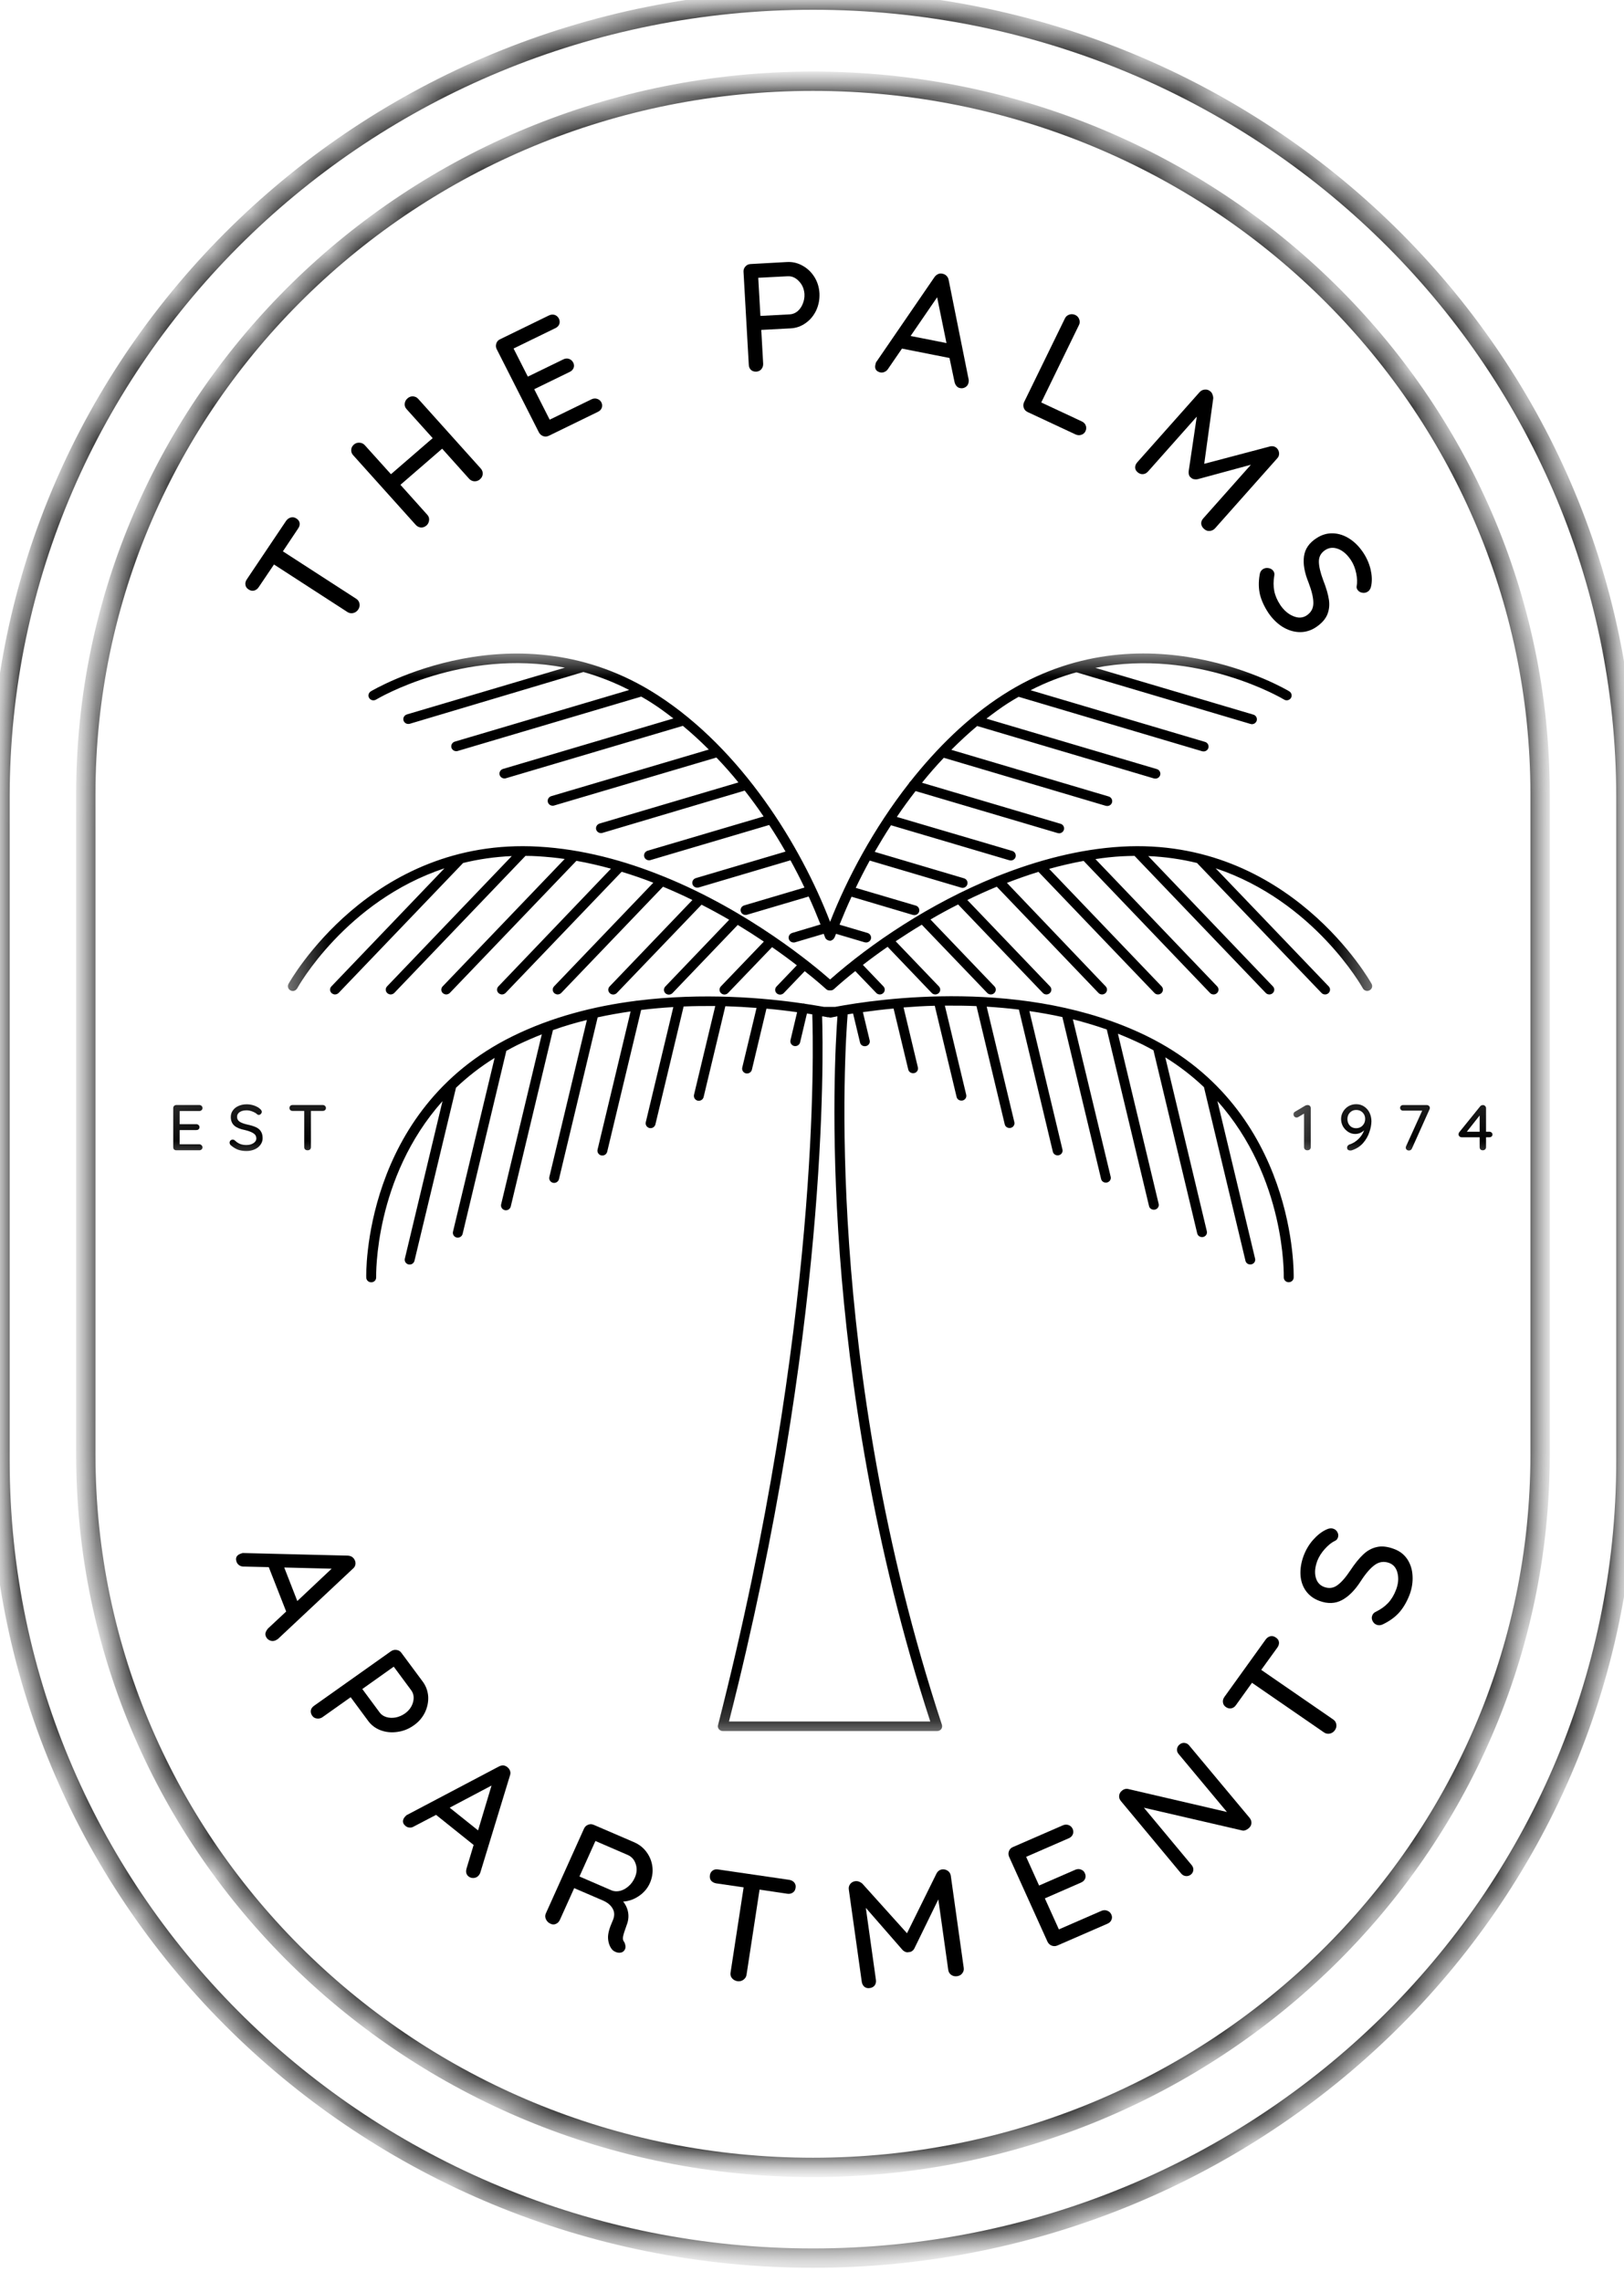 <svg width="42" height="59" viewBox="0 0 42 59" fill="none" xmlns="http://www.w3.org/2000/svg">
<mask id="mask0_588_1926" style="mask-type:luminance" maskUnits="userSpaceOnUse" x="0" y="0" width="42" height="59">
<path d="M0 0H42V58.384H0V0Z" fill="white"/>
</mask>
<g mask="url(#mask0_588_1926)">
<mask id="mask1_588_1926" style="mask-type:luminance" maskUnits="userSpaceOnUse" x="0" y="0" width="43" height="59">
<path d="M0 20.606C0 9.226 9.413 0.002 21.025 0.002C32.636 0.002 42.049 9.226 42.049 20.606V37.779C42.049 49.158 32.636 58.384 21.025 58.384C9.413 58.384 0 49.158 0 37.779V20.606Z" fill="white"/>
</mask>
<g mask="url(#mask1_588_1926)">
<path d="M0 20.606C0 9.226 9.413 0.002 21.025 0.002C32.636 0.002 42.049 9.226 42.049 20.606V37.779C42.049 49.158 32.636 58.384 21.025 58.384C9.413 58.384 0 49.158 0 37.779V20.606Z" stroke="black" stroke-width="0.5"/>
</g>
</g>
<mask id="mask2_588_1926" style="mask-type:luminance" maskUnits="userSpaceOnUse" x="2" y="2" width="38" height="55">
<path d="M2.219 2.044H39.83V56.039H2.219V2.044Z" fill="white"/>
</mask>
<g mask="url(#mask2_588_1926)">
<mask id="mask3_588_1926" style="mask-type:luminance" maskUnits="userSpaceOnUse" x="2" y="2" width="38" height="55">
<path d="M2.219 20.53C2.219 10.351 10.639 2.1 21.025 2.1C31.411 2.1 39.83 10.351 39.83 20.53V37.609C39.83 47.788 31.411 56.039 21.025 56.039C10.639 56.039 2.219 47.788 2.219 37.609V20.53Z" fill="white"/>
</mask>
<g mask="url(#mask3_588_1926)">
<path d="M2.219 20.53C2.219 10.351 10.639 2.1 21.025 2.1C31.411 2.1 39.83 10.351 39.83 20.53V37.609C39.83 47.788 31.411 56.039 21.025 56.039C10.639 56.039 2.219 47.788 2.219 37.609V20.53Z" stroke="black" stroke-width="0.5"/>
</g>
</g>
<mask id="mask4_588_1926" style="mask-type:luminance" maskUnits="userSpaceOnUse" x="7" y="16" width="29" height="29">
<path d="M7.422 16.835H35.57V44.779H7.422V16.835Z" fill="white"/>
</mask>
<g mask="url(#mask4_588_1926)">
<path d="M9.548 18.047C9.511 17.989 9.531 17.912 9.59 17.875C9.627 17.854 13.364 15.624 17.002 17.97C19.181 19.375 20.709 21.861 21.468 23.835C21.909 22.706 22.599 21.414 23.506 20.255C23.516 20.233 23.529 20.216 23.548 20.201C24.229 19.342 25.025 18.554 25.932 17.97C29.57 15.622 33.307 17.851 33.344 17.875C33.403 17.912 33.423 17.989 33.386 18.047C33.349 18.105 33.27 18.125 33.21 18.088C33.183 18.071 30.968 16.752 28.328 17.267L32.415 18.477C32.481 18.496 32.521 18.566 32.501 18.634C32.484 18.687 32.434 18.724 32.377 18.724C32.365 18.724 32.353 18.721 32.341 18.718L27.839 17.383H27.837C27.448 17.491 27.051 17.641 26.654 17.846L31.165 19.182C31.232 19.202 31.271 19.272 31.251 19.339C31.234 19.393 31.184 19.428 31.128 19.428C31.115 19.428 31.104 19.426 31.091 19.424L26.344 18.016C26.252 18.068 26.162 18.122 26.07 18.18C25.878 18.303 25.693 18.441 25.511 18.581L29.918 19.885C29.984 19.904 30.024 19.975 30.004 20.042C29.987 20.095 29.938 20.131 29.88 20.131C29.869 20.131 29.856 20.129 29.844 20.127L25.272 18.771C25.04 18.965 24.818 19.173 24.603 19.387L28.672 20.593C28.739 20.612 28.779 20.683 28.759 20.75C28.742 20.803 28.693 20.839 28.636 20.839C28.624 20.839 28.611 20.837 28.599 20.835L24.409 19.593C24.211 19.801 24.024 20.016 23.845 20.238L27.428 21.299C27.495 21.317 27.534 21.387 27.514 21.455C27.497 21.508 27.448 21.545 27.391 21.545C27.379 21.545 27.366 21.543 27.355 21.54L23.679 20.453C23.509 20.673 23.346 20.895 23.194 21.122L26.179 22.001C26.245 22.021 26.284 22.091 26.265 22.158C26.248 22.212 26.198 22.248 26.141 22.248C26.129 22.248 26.117 22.245 26.105 22.243L23.043 21.337C22.895 21.564 22.755 21.796 22.622 22.025L24.931 22.709C24.998 22.729 25.038 22.798 25.017 22.866C25 22.919 24.951 22.956 24.894 22.956C24.882 22.956 24.87 22.953 24.858 22.95L22.493 22.25C22.363 22.487 22.242 22.724 22.131 22.956L23.684 23.414C23.751 23.434 23.79 23.504 23.77 23.572C23.753 23.625 23.704 23.66 23.648 23.66C23.635 23.66 23.623 23.658 23.61 23.656L22.023 23.185C21.909 23.432 21.806 23.673 21.712 23.908L22.437 24.122C22.503 24.142 22.543 24.212 22.523 24.279C22.506 24.332 22.457 24.368 22.4 24.368C22.388 24.368 22.375 24.366 22.363 24.364L21.621 24.144C21.609 24.175 21.596 24.209 21.584 24.238C21.582 24.243 21.576 24.245 21.574 24.25C21.567 24.267 21.555 24.282 21.542 24.291C21.538 24.296 21.53 24.298 21.525 24.301C21.517 24.306 21.51 24.311 21.503 24.316C21.488 24.32 21.476 24.323 21.461 24.323C21.454 24.323 21.448 24.318 21.444 24.318C21.436 24.318 21.431 24.318 21.424 24.316C21.419 24.313 21.417 24.311 21.414 24.311C21.382 24.296 21.352 24.277 21.34 24.241C21.327 24.209 21.316 24.175 21.303 24.144L20.561 24.364C20.549 24.368 20.536 24.368 20.524 24.368C20.47 24.368 20.418 24.335 20.401 24.279C20.381 24.214 20.418 24.144 20.487 24.122L21.22 23.902C21.128 23.668 21.027 23.426 20.914 23.18L19.319 23.651C19.307 23.656 19.294 23.656 19.282 23.656C19.227 23.656 19.175 23.622 19.159 23.566C19.139 23.502 19.175 23.432 19.245 23.41L20.805 22.948C20.694 22.714 20.573 22.48 20.443 22.243L18.069 22.946C18.057 22.95 18.044 22.95 18.032 22.95C17.978 22.95 17.926 22.917 17.909 22.861C17.889 22.796 17.926 22.726 17.995 22.704L20.315 22.018C20.184 21.789 20.044 21.559 19.893 21.33L16.822 22.238C16.81 22.243 16.797 22.243 16.785 22.243C16.73 22.243 16.679 22.209 16.662 22.154C16.642 22.088 16.679 22.018 16.748 21.996L19.748 21.11C19.595 20.883 19.432 20.661 19.26 20.441L15.579 21.535C15.568 21.54 15.555 21.54 15.543 21.54C15.489 21.54 15.437 21.506 15.419 21.451C15.4 21.385 15.437 21.315 15.506 21.293L19.097 20.23C18.917 20.008 18.727 19.793 18.528 19.586L14.33 20.827C14.318 20.832 14.306 20.832 14.293 20.832C14.239 20.832 14.187 20.798 14.17 20.743C14.15 20.677 14.187 20.607 14.256 20.585L18.331 19.38C18.116 19.165 17.894 18.96 17.66 18.767L13.083 20.122C13.071 20.127 13.058 20.127 13.046 20.127C12.992 20.127 12.94 20.093 12.922 20.037C12.903 19.972 12.94 19.902 13.009 19.881L17.416 18.576C17.234 18.436 17.049 18.298 16.856 18.175C16.765 18.117 16.674 18.061 16.583 18.011L11.836 19.417C11.823 19.422 11.811 19.422 11.799 19.422C11.744 19.422 11.693 19.387 11.675 19.332C11.656 19.266 11.693 19.197 11.762 19.175L16.272 17.84C15.876 17.637 15.479 17.484 15.089 17.375C15.089 17.375 15.089 17.375 15.087 17.375L10.596 18.714C10.584 18.718 10.571 18.718 10.559 18.718C10.505 18.718 10.453 18.685 10.436 18.629C10.416 18.564 10.453 18.494 10.522 18.472L14.609 17.262C11.968 16.752 9.753 18.071 9.726 18.088C9.664 18.125 9.585 18.107 9.548 18.047ZM35.473 25.439C35.454 25.4 33.349 21.639 29.005 21.89C27.919 21.953 26.824 22.243 25.791 22.656C25.779 22.659 25.767 22.663 25.754 22.671C24.046 23.361 22.516 24.398 21.468 25.325C21.042 24.951 19.376 23.559 17.167 22.663C17.162 22.661 17.16 22.659 17.155 22.659C16.167 22.257 15.07 21.955 13.929 21.89C9.583 21.639 7.482 25.4 7.461 25.439C7.428 25.5 7.451 25.576 7.512 25.607C7.532 25.617 7.552 25.623 7.572 25.623C7.616 25.623 7.66 25.598 7.685 25.557C7.7 25.528 8.939 23.299 11.495 22.45L8.572 25.502C8.523 25.552 8.525 25.632 8.577 25.678C8.602 25.699 8.634 25.712 8.663 25.712C8.698 25.712 8.732 25.697 8.757 25.673L11.974 22.316C11.974 22.316 11.974 22.313 11.976 22.313C12.368 22.216 12.79 22.154 13.236 22.134L10.011 25.502C9.962 25.552 9.965 25.632 10.017 25.678C10.042 25.699 10.073 25.712 10.103 25.712C10.138 25.712 10.172 25.697 10.197 25.673L13.59 22.129C13.697 22.129 13.802 22.132 13.911 22.139C14.145 22.154 14.375 22.175 14.604 22.209L11.449 25.502C11.399 25.552 11.402 25.632 11.453 25.678C11.478 25.699 11.51 25.712 11.54 25.712C11.574 25.712 11.608 25.697 11.633 25.673L14.907 22.257C15.21 22.31 15.508 22.38 15.801 22.46L12.891 25.502C12.841 25.552 12.843 25.632 12.895 25.678C12.92 25.699 12.952 25.712 12.982 25.712C13.016 25.712 13.05 25.697 13.075 25.673L16.077 22.54C16.356 22.624 16.63 22.719 16.896 22.823L14.33 25.502C14.281 25.552 14.283 25.632 14.335 25.678C14.36 25.699 14.392 25.712 14.421 25.712C14.456 25.712 14.49 25.697 14.515 25.673L17.147 22.926C17.409 23.035 17.662 23.149 17.907 23.27L15.767 25.504C15.717 25.555 15.72 25.634 15.772 25.68C15.796 25.702 15.828 25.714 15.859 25.714C15.893 25.714 15.928 25.699 15.952 25.675L18.143 23.391C18.392 23.518 18.631 23.649 18.858 23.781L17.207 25.506C17.157 25.557 17.16 25.637 17.211 25.683C17.236 25.705 17.268 25.716 17.297 25.716C17.332 25.716 17.367 25.702 17.391 25.678L19.08 23.914C19.321 24.06 19.546 24.204 19.755 24.345L18.643 25.504C18.595 25.555 18.597 25.634 18.649 25.68C18.673 25.702 18.705 25.714 18.735 25.714C18.769 25.714 18.804 25.699 18.828 25.675L19.967 24.489C20.209 24.656 20.423 24.815 20.608 24.958L20.083 25.506C20.034 25.557 20.036 25.637 20.088 25.683C20.113 25.705 20.144 25.716 20.174 25.716C20.209 25.716 20.243 25.702 20.268 25.678L20.812 25.11C21.103 25.34 21.296 25.511 21.367 25.576C21.394 25.601 21.431 25.61 21.465 25.607C21.5 25.61 21.538 25.601 21.565 25.576C21.735 25.422 21.922 25.265 22.119 25.108L22.662 25.673C22.686 25.699 22.721 25.712 22.755 25.712C22.787 25.712 22.817 25.699 22.841 25.678C22.893 25.63 22.895 25.552 22.846 25.502L22.316 24.948C22.518 24.791 22.733 24.634 22.955 24.48L24.096 25.673C24.121 25.699 24.155 25.712 24.19 25.712C24.221 25.712 24.251 25.699 24.276 25.678C24.328 25.63 24.33 25.552 24.28 25.502L23.164 24.337C23.381 24.192 23.608 24.047 23.839 23.908L25.532 25.673C25.557 25.699 25.592 25.712 25.626 25.712C25.658 25.712 25.688 25.699 25.712 25.678C25.764 25.63 25.767 25.552 25.718 25.502L24.064 23.774C24.295 23.639 24.534 23.508 24.779 23.385L26.97 25.673C26.995 25.699 27.029 25.712 27.064 25.712C27.096 25.712 27.125 25.699 27.15 25.678C27.202 25.63 27.204 25.552 27.154 25.502L25.017 23.27C25.266 23.149 25.52 23.033 25.779 22.926L28.409 25.673C28.434 25.699 28.468 25.712 28.503 25.712C28.535 25.712 28.565 25.699 28.589 25.678C28.641 25.63 28.643 25.552 28.594 25.502L26.041 22.827C26.309 22.724 26.58 22.627 26.857 22.542L29.856 25.673C29.88 25.699 29.915 25.712 29.949 25.712C29.982 25.712 30.011 25.699 30.036 25.678C30.087 25.63 30.09 25.552 30.041 25.502L27.133 22.465C27.428 22.383 27.726 22.313 28.025 22.259L31.293 25.673C31.318 25.699 31.352 25.712 31.387 25.712C31.419 25.712 31.448 25.699 31.473 25.678C31.525 25.63 31.527 25.552 31.478 25.502L28.33 22.212C28.559 22.177 28.791 22.151 29.021 22.139C29.129 22.132 29.235 22.132 29.341 22.129L32.735 25.673C32.76 25.699 32.794 25.712 32.829 25.712C32.861 25.712 32.89 25.699 32.915 25.678C32.967 25.63 32.969 25.552 32.919 25.502L29.696 22.134C30.144 22.154 30.564 22.216 30.958 22.313C30.958 22.313 30.958 22.316 30.96 22.316L34.177 25.673C34.202 25.699 34.236 25.712 34.271 25.712C34.303 25.712 34.332 25.699 34.357 25.678C34.409 25.63 34.411 25.552 34.362 25.502L31.439 22.45C33.987 23.299 35.232 25.528 35.247 25.555C35.269 25.596 35.313 25.62 35.36 25.62C35.38 25.62 35.402 25.615 35.419 25.605C35.481 25.574 35.506 25.5 35.473 25.439ZM33.457 33.031C33.455 33.099 33.398 33.152 33.329 33.152C33.327 33.152 33.327 33.152 33.324 33.152C33.252 33.15 33.198 33.091 33.201 33.023C33.201 32.992 33.26 30.451 31.485 28.468L32.459 32.541C32.476 32.608 32.432 32.676 32.363 32.69C32.353 32.693 32.343 32.693 32.333 32.693C32.274 32.693 32.222 32.654 32.21 32.596L31.138 28.113V28.11C30.847 27.833 30.516 27.574 30.137 27.338L31.211 31.833C31.229 31.901 31.184 31.968 31.115 31.983C31.106 31.985 31.096 31.985 31.086 31.985C31.027 31.985 30.975 31.946 30.962 31.888L29.831 27.156C29.74 27.106 29.647 27.055 29.548 27.006C29.338 26.905 29.126 26.811 28.912 26.727L29.965 31.125C29.982 31.193 29.938 31.26 29.869 31.275C29.859 31.277 29.849 31.277 29.838 31.277C29.779 31.277 29.727 31.238 29.716 31.181L28.624 26.618C28.333 26.516 28.04 26.429 27.746 26.354L28.724 30.424C28.742 30.492 28.697 30.559 28.628 30.574C28.619 30.577 28.609 30.577 28.599 30.577C28.54 30.577 28.488 30.538 28.476 30.48L27.475 26.296C27.189 26.233 26.905 26.183 26.622 26.142L27.477 29.72C27.495 29.787 27.45 29.855 27.381 29.869C27.372 29.872 27.362 29.872 27.352 29.872C27.293 29.872 27.241 29.833 27.228 29.775L26.351 26.103C26.07 26.069 25.789 26.045 25.518 26.028L26.233 29.012C26.25 29.079 26.206 29.147 26.137 29.162C26.127 29.164 26.117 29.164 26.107 29.164C26.047 29.164 25.996 29.125 25.984 29.067L25.254 26.013C24.973 26.001 24.699 25.999 24.436 26.001L24.988 28.304C25.005 28.372 24.961 28.439 24.892 28.454C24.882 28.456 24.872 28.456 24.862 28.456C24.803 28.456 24.751 28.417 24.739 28.359L24.175 26.004C23.891 26.011 23.623 26.028 23.368 26.048L23.738 27.596C23.755 27.664 23.711 27.732 23.642 27.746C23.632 27.748 23.623 27.748 23.613 27.748C23.554 27.748 23.502 27.709 23.489 27.652L23.11 26.076C22.814 26.103 22.547 26.137 22.316 26.169L22.491 26.898C22.509 26.965 22.464 27.033 22.395 27.047C22.385 27.05 22.375 27.05 22.365 27.05C22.306 27.05 22.254 27.012 22.242 26.953L22.062 26.204C22.013 26.212 21.966 26.219 21.922 26.226C21.86 26.983 21.276 35.249 24.36 44.595C24.372 44.633 24.364 44.675 24.343 44.706C24.32 44.737 24.28 44.757 24.239 44.757H18.693C18.654 44.757 18.616 44.739 18.591 44.708C18.567 44.677 18.56 44.638 18.57 44.602C21.227 34.227 21.034 26.98 21.007 26.226C20.963 26.219 20.916 26.212 20.869 26.204L20.692 26.951C20.677 27.009 20.625 27.047 20.569 27.047C20.559 27.047 20.549 27.047 20.539 27.045C20.47 27.028 20.428 26.963 20.443 26.895L20.615 26.171C20.381 26.137 20.113 26.105 19.822 26.079L19.445 27.659C19.43 27.716 19.378 27.755 19.321 27.755C19.311 27.755 19.302 27.755 19.292 27.753C19.223 27.736 19.181 27.671 19.196 27.603L19.566 26.06C19.311 26.04 19.043 26.026 18.759 26.016L18.197 28.364C18.183 28.422 18.131 28.46 18.074 28.46C18.064 28.46 18.055 28.46 18.044 28.458C17.976 28.442 17.934 28.376 17.948 28.308L18.498 26.011C18.235 26.009 17.961 26.011 17.68 26.023L16.95 29.072C16.935 29.13 16.883 29.168 16.827 29.168C16.817 29.168 16.807 29.168 16.797 29.166C16.728 29.149 16.686 29.084 16.701 29.016L17.414 26.038C17.14 26.054 16.862 26.079 16.581 26.113L15.703 29.779C15.688 29.837 15.637 29.876 15.579 29.876C15.57 29.876 15.56 29.876 15.55 29.874C15.481 29.857 15.439 29.792 15.454 29.724L16.309 26.151C16.026 26.192 15.742 26.241 15.457 26.304L14.456 30.487C14.441 30.545 14.389 30.584 14.333 30.584C14.323 30.584 14.313 30.584 14.303 30.582C14.234 30.565 14.192 30.5 14.207 30.432L15.178 26.372C14.882 26.444 14.589 26.53 14.3 26.634L13.209 31.195C13.194 31.253 13.142 31.292 13.085 31.292C13.075 31.292 13.065 31.292 13.056 31.289C12.987 31.273 12.945 31.207 12.96 31.14L14.012 26.743C13.797 26.828 13.586 26.92 13.376 27.021C13.28 27.069 13.186 27.12 13.095 27.17L11.964 31.903C11.949 31.961 11.897 31.999 11.84 31.999C11.83 31.999 11.821 31.999 11.811 31.997C11.742 31.98 11.7 31.915 11.715 31.847L12.792 27.352C12.412 27.589 12.082 27.849 11.792 28.125V28.128L10.719 32.598C10.704 32.657 10.653 32.695 10.596 32.695C10.586 32.695 10.576 32.695 10.566 32.693C10.497 32.676 10.455 32.611 10.47 32.543L11.444 28.47C9.672 30.454 9.728 32.992 9.728 33.026C9.73 33.096 9.676 33.152 9.605 33.154C9.602 33.154 9.602 33.154 9.6 33.154C9.531 33.154 9.475 33.101 9.472 33.033C9.469 32.99 9.368 28.702 13.263 26.789C14.281 26.289 15.378 26.013 16.437 25.878C16.45 25.873 16.464 25.873 16.477 25.873C18.187 25.658 19.788 25.801 20.77 25.946C20.778 25.946 20.788 25.943 20.795 25.946C20.8 25.946 20.803 25.949 20.805 25.951C21 25.98 21.168 26.009 21.308 26.033H21.601C22.691 25.828 26.541 25.258 29.662 26.789C33.561 28.702 33.459 32.988 33.457 33.031ZM21.631 26.282C21.579 26.292 21.532 26.301 21.496 26.308C21.473 26.313 21.451 26.308 21.429 26.301C21.419 26.301 21.412 26.304 21.402 26.301C21.367 26.294 21.33 26.286 21.289 26.279H21.261C21.296 27.32 21.414 34.437 18.853 44.51H24.059C21.105 35.444 21.572 27.417 21.658 26.279H21.631V26.282Z" fill="black"/>
</g>
<mask id="mask5_588_1926" style="mask-type:luminance" maskUnits="userSpaceOnUse" x="5" y="5" width="32" height="13">
<path d="M36.812 5.547H5.238V17.614H36.812V5.547Z" fill="white"/>
</mask>
<g mask="url(#mask5_588_1926)">
<path d="M7.399 13.467C7.433 13.421 7.474 13.391 7.524 13.379C7.572 13.367 7.619 13.376 7.666 13.406C7.714 13.437 7.742 13.476 7.75 13.525C7.756 13.572 7.743 13.618 7.71 13.665L7.316 14.255L9.215 15.483C9.26 15.513 9.288 15.555 9.298 15.608C9.308 15.659 9.297 15.71 9.264 15.76C9.231 15.808 9.187 15.839 9.134 15.851C9.08 15.863 9.03 15.854 8.985 15.824L7.086 14.595L6.692 15.179C6.659 15.228 6.619 15.258 6.571 15.27C6.524 15.282 6.476 15.272 6.428 15.24C6.383 15.212 6.356 15.174 6.348 15.127C6.338 15.079 6.349 15.03 6.382 14.981L7.399 13.467Z" fill="black"/>
<path d="M10.539 10.3C10.582 10.262 10.63 10.245 10.681 10.248C10.735 10.251 10.781 10.273 10.818 10.315L12.435 12.115C12.472 12.158 12.488 12.206 12.484 12.258C12.48 12.312 12.455 12.357 12.41 12.395C12.37 12.43 12.323 12.446 12.267 12.444C12.213 12.44 12.168 12.418 12.131 12.377L11.435 11.601L10.356 12.535L11.051 13.31C11.088 13.351 11.104 13.399 11.097 13.453C11.091 13.508 11.068 13.553 11.029 13.587C10.983 13.626 10.934 13.643 10.883 13.639C10.831 13.633 10.787 13.61 10.75 13.569L9.133 11.769C9.096 11.729 9.08 11.682 9.084 11.629C9.086 11.576 9.11 11.531 9.155 11.492C9.194 11.458 9.242 11.443 9.298 11.446C9.352 11.449 9.397 11.47 9.434 11.51L10.111 12.261L11.19 11.328L10.514 10.577C10.477 10.536 10.461 10.489 10.467 10.434C10.474 10.379 10.498 10.335 10.539 10.3Z" fill="black"/>
<path d="M15.296 10.325C15.347 10.3 15.397 10.297 15.445 10.313C15.494 10.329 15.53 10.36 15.553 10.404C15.576 10.451 15.579 10.497 15.563 10.544C15.546 10.591 15.511 10.626 15.46 10.65L14.194 11.267C14.146 11.29 14.098 11.293 14.049 11.277C13.999 11.258 13.962 11.226 13.937 11.179L12.845 9.026C12.822 8.98 12.819 8.932 12.835 8.883C12.85 8.833 12.881 8.797 12.928 8.774L14.194 8.157C14.245 8.132 14.295 8.128 14.343 8.141C14.391 8.156 14.428 8.189 14.455 8.239C14.477 8.287 14.481 8.335 14.464 8.382C14.447 8.426 14.413 8.461 14.362 8.485L13.282 9.011L13.651 9.738L14.57 9.291C14.619 9.267 14.668 9.263 14.716 9.279C14.763 9.295 14.799 9.327 14.824 9.373C14.849 9.422 14.852 9.469 14.834 9.513C14.816 9.558 14.784 9.592 14.734 9.616L13.816 10.063L14.216 10.851L15.296 10.325Z" fill="black"/>
<path d="M20.352 6.775C20.494 6.767 20.629 6.798 20.755 6.869C20.881 6.938 20.983 7.036 21.062 7.161C21.141 7.287 21.184 7.428 21.193 7.584C21.2 7.74 21.172 7.887 21.109 8.025C21.044 8.161 20.954 8.27 20.836 8.353C20.719 8.437 20.591 8.482 20.448 8.49L19.688 8.53L19.737 9.405C19.739 9.458 19.723 9.505 19.691 9.545C19.657 9.584 19.614 9.605 19.561 9.609C19.502 9.611 19.456 9.596 19.421 9.563C19.385 9.529 19.367 9.484 19.365 9.427L19.229 7.027C19.226 6.975 19.242 6.929 19.278 6.89C19.313 6.85 19.357 6.829 19.412 6.827L20.352 6.775ZM20.426 8.128C20.498 8.124 20.564 8.098 20.625 8.049C20.684 7.999 20.73 7.933 20.761 7.854C20.794 7.775 20.809 7.692 20.805 7.605C20.796 7.471 20.749 7.36 20.662 7.271C20.577 7.179 20.48 7.137 20.37 7.143L19.61 7.182L19.666 8.168L20.426 8.128Z" fill="black"/>
<path d="M25.052 9.816C25.056 9.84 25.055 9.865 25.049 9.892C25.038 9.944 25.012 9.984 24.968 10.01C24.926 10.036 24.881 10.044 24.832 10.035C24.794 10.028 24.764 10.011 24.739 9.983C24.714 9.954 24.696 9.919 24.686 9.876L24.556 9.256L23.327 9.013L22.964 9.542C22.941 9.576 22.912 9.601 22.877 9.615C22.844 9.631 22.809 9.636 22.771 9.63C22.716 9.618 22.676 9.594 22.654 9.56C22.633 9.526 22.627 9.484 22.638 9.436C22.64 9.426 22.645 9.404 22.654 9.372L24.168 7.164C24.194 7.128 24.227 7.102 24.264 7.085C24.301 7.069 24.34 7.067 24.382 7.079C24.421 7.087 24.454 7.105 24.481 7.134C24.508 7.16 24.525 7.194 24.534 7.237L25.052 9.816ZM23.55 8.687L24.478 8.87L24.236 7.687L23.55 8.687Z" fill="black"/>
<path d="M27.978 10.896C28.029 10.92 28.063 10.955 28.08 11.002C28.099 11.051 28.096 11.101 28.071 11.152C28.048 11.198 28.012 11.228 27.962 11.243C27.914 11.259 27.865 11.255 27.813 11.231L26.575 10.653C26.526 10.629 26.492 10.592 26.476 10.543C26.459 10.495 26.462 10.446 26.485 10.397L27.543 8.229C27.566 8.183 27.602 8.152 27.652 8.135C27.703 8.117 27.756 8.12 27.81 8.144C27.858 8.167 27.891 8.203 27.91 8.254C27.93 8.305 27.929 8.353 27.906 8.4L26.929 10.406L27.978 10.896Z" fill="black"/>
<path d="M33.015 11.581C33.054 11.618 33.075 11.662 33.08 11.715C33.084 11.766 33.068 11.811 33.033 11.849L31.42 13.664C31.384 13.702 31.34 13.723 31.287 13.728C31.235 13.734 31.187 13.717 31.144 13.679C31.098 13.641 31.073 13.596 31.066 13.546C31.062 13.495 31.079 13.448 31.116 13.406L32.351 12.016L30.973 12.39C30.944 12.396 30.913 12.396 30.88 12.39C30.847 12.384 30.821 12.37 30.803 12.351C30.778 12.334 30.76 12.311 30.75 12.28C30.741 12.25 30.738 12.22 30.741 12.189L30.951 10.772L29.692 12.189C29.654 12.232 29.611 12.255 29.561 12.259C29.512 12.263 29.465 12.247 29.422 12.211C29.38 12.176 29.358 12.135 29.357 12.086C29.357 12.039 29.375 11.995 29.413 11.952L31.026 10.137C31.061 10.099 31.105 10.077 31.159 10.073C31.213 10.067 31.262 10.084 31.305 10.121C31.33 10.142 31.347 10.169 31.358 10.201C31.37 10.231 31.377 10.264 31.377 10.298L31.144 11.992L32.835 11.545C32.905 11.526 32.965 11.539 33.015 11.581Z" fill="black"/>
<path d="M32.802 15.845C32.695 15.682 32.623 15.524 32.585 15.37C32.55 15.218 32.546 15.051 32.576 14.869C32.584 14.798 32.614 14.746 32.666 14.713C32.707 14.688 32.754 14.679 32.809 14.689C32.862 14.697 32.903 14.723 32.933 14.765C32.958 14.802 32.965 14.842 32.955 14.887C32.931 15.027 32.931 15.157 32.955 15.279C32.979 15.401 33.031 15.521 33.11 15.641C33.204 15.781 33.316 15.877 33.445 15.93C33.573 15.985 33.688 15.979 33.789 15.915C33.907 15.837 33.966 15.731 33.966 15.595C33.968 15.461 33.926 15.284 33.842 15.063C33.736 14.804 33.697 14.578 33.724 14.385C33.75 14.19 33.861 14.032 34.053 13.911C34.185 13.825 34.324 13.785 34.472 13.789C34.618 13.794 34.76 13.839 34.897 13.926C35.033 14.013 35.152 14.133 35.254 14.285C35.347 14.425 35.41 14.57 35.446 14.72C35.481 14.869 35.487 15.007 35.465 15.133C35.452 15.212 35.42 15.268 35.368 15.3C35.327 15.326 35.28 15.335 35.229 15.325C35.177 15.316 35.136 15.291 35.108 15.249C35.087 15.218 35.08 15.188 35.086 15.157C35.105 15.06 35.1 14.948 35.074 14.82C35.047 14.691 35.002 14.579 34.94 14.485C34.843 14.338 34.733 14.241 34.611 14.194C34.489 14.147 34.379 14.155 34.279 14.218C34.165 14.291 34.109 14.39 34.109 14.516C34.109 14.64 34.146 14.801 34.22 14.999C34.299 15.198 34.348 15.368 34.369 15.51C34.389 15.654 34.373 15.785 34.32 15.905C34.265 16.025 34.165 16.132 34.016 16.228C33.883 16.311 33.743 16.349 33.594 16.343C33.445 16.337 33.3 16.289 33.159 16.201C33.02 16.111 32.902 15.992 32.802 15.845Z" fill="black"/>
</g>
<mask id="mask6_588_1926" style="mask-type:luminance" maskUnits="userSpaceOnUse" x="4" y="38" width="35" height="15">
<path d="M38.004 38.632H4.84V52.645H38.004V38.632Z" fill="white"/>
</mask>
<g mask="url(#mask6_588_1926)">
<path d="M7.187 42.377C7.163 42.393 7.14 42.406 7.115 42.417C7.066 42.435 7.018 42.433 6.973 42.411C6.927 42.39 6.895 42.357 6.876 42.31C6.862 42.278 6.859 42.243 6.87 42.207C6.883 42.172 6.903 42.138 6.932 42.104L7.401 41.666L6.951 40.519L6.302 40.504C6.259 40.504 6.22 40.493 6.188 40.471C6.157 40.45 6.135 40.423 6.122 40.392C6.101 40.338 6.099 40.293 6.116 40.255C6.135 40.218 6.169 40.191 6.219 40.173C6.226 40.168 6.247 40.162 6.278 40.154L8.989 40.221C9.039 40.223 9.079 40.235 9.11 40.258C9.143 40.282 9.167 40.314 9.182 40.355C9.196 40.393 9.198 40.43 9.188 40.465C9.18 40.501 9.158 40.533 9.123 40.562L7.187 42.377ZM7.351 40.528L7.689 41.395L8.577 40.559L7.351 40.528Z" fill="black"/>
<path d="M10.937 43.484C11.019 43.598 11.065 43.726 11.074 43.867C11.081 44.007 11.053 44.142 10.99 44.275C10.925 44.408 10.829 44.521 10.698 44.612C10.569 44.703 10.429 44.759 10.276 44.779C10.125 44.801 9.981 44.787 9.845 44.737C9.71 44.686 9.601 44.604 9.519 44.491L9.069 43.882L8.343 44.396C8.3 44.427 8.252 44.439 8.2 44.433C8.148 44.428 8.107 44.406 8.076 44.363C8.043 44.316 8.031 44.269 8.039 44.22C8.049 44.173 8.078 44.133 8.126 44.101L10.112 42.693C10.155 42.663 10.203 42.652 10.255 42.66C10.308 42.666 10.351 42.692 10.382 42.736L10.937 43.484ZM9.82 44.278C9.861 44.334 9.919 44.373 9.994 44.396C10.068 44.418 10.148 44.421 10.233 44.406C10.317 44.389 10.396 44.355 10.469 44.305C10.58 44.226 10.652 44.127 10.683 44.007C10.714 43.89 10.697 43.787 10.633 43.7L10.183 43.092L9.37 43.67L9.82 44.278Z" fill="black"/>
<path d="M12.42 48.423C12.411 48.447 12.398 48.469 12.38 48.49C12.346 48.53 12.303 48.552 12.252 48.556C12.203 48.56 12.158 48.547 12.119 48.517C12.089 48.494 12.07 48.465 12.06 48.429C12.051 48.392 12.054 48.353 12.066 48.31L12.249 47.702L11.278 46.924L10.707 47.222C10.67 47.246 10.631 47.256 10.592 47.252C10.555 47.25 10.522 47.238 10.493 47.215C10.447 47.179 10.423 47.14 10.422 47.1C10.419 47.059 10.435 47.019 10.468 46.978C10.474 46.971 10.488 46.956 10.512 46.933L12.901 45.674C12.942 45.652 12.982 45.643 13.022 45.646C13.063 45.651 13.099 45.668 13.13 45.698C13.162 45.725 13.182 45.756 13.193 45.792C13.205 45.827 13.203 45.865 13.189 45.905L12.42 48.423ZM11.629 46.738L12.364 47.325L12.712 46.166L11.629 46.738Z" fill="black"/>
<path d="M16.147 50.217C16.161 50.245 16.17 50.275 16.175 50.308C16.179 50.34 16.175 50.37 16.165 50.396C16.141 50.446 16.105 50.476 16.06 50.484C16.017 50.494 15.971 50.489 15.923 50.469C15.875 50.449 15.84 50.422 15.818 50.39C15.762 50.315 15.731 50.221 15.725 50.11C15.72 49.998 15.759 49.853 15.84 49.672C15.896 49.552 15.899 49.447 15.849 49.356C15.801 49.265 15.717 49.193 15.598 49.14L14.85 48.818L14.481 49.636C14.457 49.688 14.423 49.724 14.378 49.742C14.335 49.762 14.29 49.762 14.245 49.742C14.187 49.718 14.146 49.679 14.121 49.627C14.096 49.576 14.094 49.526 14.114 49.478L15.104 47.279C15.124 47.233 15.16 47.199 15.21 47.179C15.259 47.159 15.307 47.16 15.356 47.182L16.401 47.632C16.535 47.691 16.643 47.777 16.724 47.89C16.806 48.002 16.856 48.129 16.873 48.27C16.889 48.413 16.867 48.553 16.805 48.693C16.743 48.829 16.647 48.94 16.519 49.025C16.393 49.11 16.259 49.157 16.116 49.165C16.186 49.252 16.229 49.349 16.246 49.456C16.262 49.561 16.249 49.668 16.206 49.776C16.154 49.917 16.123 50.017 16.113 50.074C16.102 50.13 16.113 50.178 16.147 50.217ZM15.83 48.882C15.896 48.905 15.967 48.906 16.041 48.888C16.117 48.868 16.189 48.828 16.255 48.769C16.324 48.711 16.378 48.635 16.42 48.541C16.471 48.424 16.479 48.309 16.442 48.197C16.406 48.084 16.337 48.005 16.234 47.96L15.399 47.599L14.986 48.517L15.83 48.882Z" fill="black"/>
<path d="M20.407 48.603C20.465 48.612 20.51 48.635 20.541 48.673C20.573 48.712 20.585 48.759 20.575 48.813C20.567 48.868 20.542 48.909 20.501 48.935C20.461 48.962 20.412 48.971 20.355 48.962L19.644 48.856L19.306 51.064C19.297 51.114 19.27 51.156 19.225 51.188C19.182 51.22 19.131 51.232 19.073 51.225C19.013 51.214 18.965 51.188 18.93 51.146C18.897 51.103 18.885 51.056 18.893 51.006L19.232 48.798L18.524 48.695C18.466 48.685 18.422 48.661 18.391 48.625C18.361 48.587 18.351 48.539 18.36 48.482C18.367 48.432 18.391 48.392 18.431 48.363C18.47 48.335 18.519 48.326 18.577 48.336L20.407 48.603Z" fill="black"/>
<path d="M24.366 48.334C24.419 48.328 24.468 48.34 24.512 48.37C24.555 48.401 24.581 48.443 24.589 48.495L24.924 50.879C24.932 50.93 24.92 50.976 24.887 51.019C24.856 51.062 24.811 51.087 24.754 51.095C24.695 51.103 24.645 51.092 24.602 51.062C24.558 51.031 24.532 50.989 24.524 50.934L24.267 49.109L23.649 50.374C23.637 50.401 23.616 50.425 23.59 50.444C23.565 50.462 23.537 50.472 23.506 50.472C23.479 50.48 23.451 50.479 23.419 50.469C23.39 50.456 23.364 50.44 23.342 50.417L22.392 49.328L22.653 51.189C22.661 51.244 22.651 51.292 22.622 51.332C22.593 51.371 22.549 51.395 22.492 51.402C22.44 51.41 22.394 51.399 22.355 51.369C22.318 51.337 22.295 51.293 22.287 51.238L21.952 48.854C21.944 48.804 21.955 48.757 21.986 48.714C22.019 48.671 22.064 48.646 22.119 48.638C22.15 48.634 22.182 48.638 22.216 48.65C22.248 48.662 22.278 48.68 22.302 48.702L23.457 49.985L24.22 48.44C24.253 48.378 24.302 48.342 24.366 48.334Z" fill="black"/>
<path d="M28.487 49.405C28.538 49.383 28.587 49.382 28.636 49.402C28.685 49.42 28.72 49.453 28.741 49.499C28.764 49.548 28.764 49.595 28.744 49.639C28.726 49.684 28.69 49.717 28.639 49.739L27.345 50.302C27.297 50.322 27.249 50.323 27.199 50.305C27.149 50.285 27.113 50.25 27.09 50.202L26.097 48.006C26.077 47.958 26.076 47.909 26.094 47.86C26.113 47.812 26.146 47.777 26.194 47.757L27.488 47.194C27.539 47.172 27.588 47.17 27.637 47.188C27.684 47.205 27.719 47.238 27.742 47.288C27.762 47.337 27.764 47.384 27.745 47.428C27.726 47.473 27.691 47.507 27.64 47.529L26.538 48.009L26.873 48.751L27.807 48.344C27.858 48.322 27.908 48.319 27.956 48.338C28.003 48.354 28.038 48.386 28.058 48.435C28.081 48.486 28.082 48.534 28.061 48.578C28.043 48.62 28.007 48.653 27.956 48.675L27.022 49.083L27.385 49.885L28.487 49.405Z" fill="black"/>
<path d="M30.508 45.103C30.547 45.071 30.59 45.058 30.639 45.064C30.686 45.07 30.726 45.093 30.756 45.131L32.317 47.001C32.352 47.043 32.368 47.091 32.364 47.144C32.359 47.195 32.334 47.238 32.289 47.274C32.266 47.293 32.24 47.308 32.212 47.32C32.182 47.331 32.157 47.334 32.134 47.329L29.584 46.739L30.819 48.223C30.851 48.262 30.866 48.304 30.862 48.351C30.857 48.398 30.836 48.438 30.797 48.469C30.755 48.5 30.711 48.512 30.663 48.506C30.618 48.5 30.578 48.478 30.546 48.439L28.988 46.566C28.953 46.523 28.938 46.477 28.944 46.426C28.949 46.376 28.972 46.334 29.013 46.301C29.038 46.279 29.065 46.264 29.096 46.256C29.128 46.248 29.155 46.248 29.18 46.256L31.731 46.849L30.48 45.349C30.449 45.312 30.435 45.269 30.44 45.222C30.446 45.173 30.469 45.134 30.508 45.103Z" fill="black"/>
<path d="M32.733 42.39C32.766 42.344 32.807 42.316 32.857 42.305C32.905 42.295 32.952 42.307 32.997 42.339C33.045 42.371 33.071 42.411 33.077 42.46C33.082 42.507 33.067 42.554 33.034 42.6L32.618 43.175L34.48 44.458C34.525 44.489 34.552 44.531 34.56 44.586C34.568 44.639 34.556 44.688 34.523 44.735C34.488 44.783 34.443 44.813 34.39 44.823C34.336 44.834 34.286 44.823 34.241 44.792L32.379 43.509L31.966 44.084C31.934 44.131 31.894 44.159 31.846 44.169C31.798 44.18 31.751 44.168 31.703 44.136C31.659 44.105 31.634 44.066 31.628 44.017C31.62 43.968 31.633 43.921 31.666 43.874L32.733 42.39Z" fill="black"/>
<path d="M36.454 41.234C36.383 41.416 36.295 41.567 36.19 41.687C36.086 41.805 35.951 41.905 35.783 41.988C35.721 42.023 35.662 42.03 35.603 42.009C35.556 41.991 35.521 41.959 35.498 41.912C35.473 41.863 35.47 41.816 35.489 41.769C35.506 41.726 35.534 41.696 35.572 41.678C35.705 41.613 35.814 41.536 35.898 41.447C35.984 41.355 36.051 41.243 36.103 41.109C36.163 40.953 36.176 40.808 36.143 40.674C36.112 40.54 36.039 40.452 35.926 40.41C35.794 40.363 35.672 40.379 35.56 40.458C35.447 40.537 35.324 40.677 35.194 40.878C35.043 41.114 34.88 41.278 34.707 41.37C34.533 41.464 34.339 41.471 34.123 41.392C33.974 41.337 33.858 41.251 33.773 41.133C33.688 41.014 33.642 40.874 33.633 40.714C33.625 40.554 33.653 40.388 33.717 40.218C33.777 40.062 33.859 39.926 33.962 39.811C34.066 39.694 34.175 39.607 34.291 39.552C34.365 39.514 34.432 39.506 34.489 39.528C34.535 39.544 34.569 39.576 34.592 39.622C34.615 39.669 34.617 39.715 34.598 39.762C34.584 39.797 34.562 39.821 34.533 39.835C34.445 39.876 34.355 39.946 34.266 40.045C34.178 40.142 34.113 40.244 34.071 40.349C34.009 40.513 33.995 40.657 34.027 40.781C34.058 40.904 34.13 40.987 34.241 41.03C34.368 41.077 34.483 41.063 34.586 40.987C34.69 40.913 34.8 40.787 34.918 40.61C35.036 40.432 35.147 40.293 35.253 40.194C35.358 40.093 35.476 40.028 35.607 39.999C35.735 39.969 35.883 39.985 36.05 40.048C36.197 40.101 36.312 40.189 36.395 40.312C36.477 40.436 36.523 40.579 36.531 40.741C36.541 40.904 36.516 41.068 36.454 41.234Z" fill="black"/>
</g>
<mask id="mask7_588_1926" style="mask-type:luminance" maskUnits="userSpaceOnUse" x="4" y="28" width="6" height="3">
<path d="M9.209 28.123H4.046V30.264H9.209V28.123Z" fill="white"/>
</mask>
<g mask="url(#mask7_588_1926)">
<path d="M5.153 29.586C5.178 29.586 5.197 29.595 5.212 29.61C5.228 29.627 5.237 29.645 5.237 29.665C5.237 29.688 5.228 29.706 5.212 29.72C5.197 29.734 5.178 29.741 5.153 29.741H4.56C4.537 29.741 4.518 29.734 4.501 29.72C4.487 29.704 4.48 29.685 4.48 29.662V28.65C4.48 28.628 4.487 28.609 4.501 28.595C4.518 28.579 4.537 28.57 4.56 28.57H5.153C5.178 28.57 5.197 28.578 5.212 28.592C5.228 28.606 5.237 28.625 5.237 28.65C5.237 28.672 5.228 28.691 5.212 28.704C5.197 28.719 5.178 28.726 5.153 28.726H4.647V29.066H5.078C5.101 29.066 5.119 29.074 5.134 29.087C5.151 29.102 5.159 29.12 5.159 29.142C5.159 29.167 5.151 29.186 5.134 29.2C5.119 29.212 5.101 29.218 5.078 29.218H4.647V29.586H5.153Z" fill="black"/>
<path d="M6.376 29.76C6.293 29.76 6.219 29.748 6.156 29.726C6.093 29.702 6.032 29.665 5.972 29.614C5.949 29.594 5.938 29.57 5.938 29.544C5.938 29.524 5.945 29.506 5.96 29.489C5.976 29.473 5.996 29.465 6.019 29.465C6.038 29.465 6.054 29.471 6.069 29.483C6.114 29.526 6.16 29.558 6.208 29.577C6.256 29.596 6.311 29.605 6.373 29.605C6.445 29.605 6.506 29.589 6.556 29.556C6.605 29.524 6.63 29.483 6.63 29.434C6.628 29.376 6.602 29.331 6.553 29.301C6.505 29.269 6.432 29.241 6.336 29.218C6.218 29.196 6.126 29.159 6.062 29.106C6 29.051 5.969 28.977 5.969 28.881C5.969 28.816 5.986 28.759 6.022 28.711C6.057 28.66 6.106 28.622 6.168 28.595C6.23 28.567 6.3 28.552 6.379 28.552C6.449 28.552 6.515 28.564 6.578 28.586C6.641 28.609 6.693 28.639 6.733 28.677C6.758 28.7 6.77 28.723 6.77 28.747C6.77 28.768 6.761 28.786 6.745 28.802C6.73 28.819 6.713 28.826 6.692 28.826C6.675 28.826 6.662 28.822 6.652 28.811C6.623 28.783 6.581 28.759 6.528 28.738C6.476 28.718 6.426 28.708 6.379 28.708C6.304 28.708 6.244 28.723 6.199 28.753C6.153 28.784 6.131 28.825 6.131 28.875C6.131 28.93 6.153 28.972 6.199 29.003C6.244 29.032 6.311 29.056 6.398 29.076C6.486 29.094 6.559 29.117 6.615 29.142C6.672 29.167 6.716 29.203 6.745 29.249C6.776 29.294 6.792 29.354 6.792 29.428C6.792 29.491 6.773 29.548 6.736 29.599C6.7 29.649 6.65 29.689 6.587 29.717C6.522 29.745 6.452 29.76 6.376 29.76Z" fill="black"/>
<path d="M8.345 28.57C8.37 28.57 8.39 28.578 8.404 28.592C8.421 28.606 8.429 28.625 8.429 28.647C8.429 28.671 8.421 28.691 8.404 28.704C8.39 28.716 8.37 28.723 8.345 28.723H8.041V29.662C8.041 29.685 8.033 29.704 8.017 29.72C8.002 29.734 7.981 29.741 7.954 29.741C7.93 29.741 7.909 29.734 7.892 29.72C7.875 29.704 7.868 29.685 7.868 29.662V28.723H7.567C7.542 28.723 7.522 28.716 7.508 28.701C7.493 28.688 7.486 28.669 7.486 28.647C7.486 28.625 7.493 28.606 7.508 28.592C7.522 28.578 7.542 28.57 7.567 28.57H8.345Z" fill="black"/>
</g>
<mask id="mask8_588_1926" style="mask-type:luminance" maskUnits="userSpaceOnUse" x="33" y="28" width="7" height="3">
<path d="M39.394 28.123H33.238V30.264H39.394V28.123Z" fill="white"/>
</mask>
<g mask="url(#mask8_588_1926)">
<path d="M33.824 28.571C33.847 28.573 33.865 28.581 33.877 28.595C33.891 28.609 33.899 28.628 33.899 28.65V29.662C33.899 29.685 33.89 29.704 33.874 29.72C33.857 29.735 33.837 29.741 33.812 29.741C33.787 29.741 33.766 29.735 33.75 29.72C33.733 29.704 33.725 29.685 33.725 29.662V28.793L33.576 28.881C33.564 28.889 33.549 28.893 33.533 28.893C33.509 28.893 33.49 28.885 33.474 28.869C33.459 28.85 33.452 28.831 33.452 28.811C33.452 28.797 33.455 28.783 33.461 28.771C33.469 28.759 33.481 28.749 33.495 28.741L33.762 28.583C33.779 28.575 33.799 28.571 33.824 28.571Z" fill="black"/>
<path d="M35.074 28.549C35.154 28.549 35.224 28.571 35.285 28.613C35.344 28.654 35.39 28.707 35.421 28.774C35.452 28.841 35.468 28.913 35.468 28.99C35.468 29.075 35.45 29.169 35.415 29.27C35.382 29.372 35.327 29.467 35.251 29.556C35.174 29.643 35.074 29.706 34.953 29.744C34.942 29.746 34.932 29.747 34.922 29.747C34.898 29.747 34.879 29.741 34.863 29.729C34.846 29.717 34.838 29.698 34.838 29.671C34.838 29.653 34.844 29.637 34.856 29.623C34.869 29.607 34.885 29.595 34.906 29.589C34.987 29.563 35.061 29.518 35.13 29.452C35.199 29.386 35.249 29.309 35.279 29.224C35.212 29.288 35.134 29.319 35.046 29.319C34.984 29.319 34.925 29.302 34.869 29.267C34.813 29.23 34.767 29.183 34.732 29.124C34.699 29.063 34.683 28.999 34.683 28.932C34.683 28.864 34.7 28.8 34.736 28.741C34.77 28.682 34.817 28.636 34.875 28.601C34.935 28.567 35.001 28.549 35.074 28.549ZM35.071 29.17C35.139 29.17 35.195 29.148 35.238 29.103C35.283 29.056 35.306 28.999 35.306 28.929C35.306 28.865 35.285 28.81 35.241 28.765C35.198 28.721 35.142 28.698 35.074 28.698C35.009 28.698 34.956 28.721 34.912 28.765C34.869 28.81 34.847 28.866 34.847 28.932C34.847 28.999 34.867 29.056 34.909 29.103C34.95 29.148 35.004 29.17 35.071 29.17Z" fill="black"/>
<path d="M36.896 28.571C36.918 28.571 36.938 28.578 36.955 28.592C36.971 28.606 36.979 28.625 36.979 28.647C36.979 28.659 36.976 28.671 36.97 28.683L36.514 29.699C36.508 29.713 36.497 29.725 36.483 29.735C36.468 29.743 36.453 29.747 36.44 29.747C36.416 29.747 36.397 29.741 36.38 29.726C36.364 29.712 36.356 29.694 36.356 29.671C36.356 29.662 36.359 29.649 36.365 29.635L36.781 28.716H36.287C36.264 28.716 36.246 28.71 36.232 28.695C36.217 28.681 36.21 28.664 36.21 28.643C36.21 28.622 36.217 28.604 36.232 28.592C36.246 28.578 36.264 28.571 36.287 28.571H36.896Z" fill="black"/>
<path d="M38.522 29.261C38.542 29.261 38.56 29.268 38.574 29.282C38.591 29.294 38.599 29.312 38.599 29.334C38.599 29.354 38.591 29.372 38.574 29.386C38.56 29.398 38.542 29.404 38.522 29.404H38.432V29.662C38.432 29.685 38.423 29.704 38.407 29.72C38.39 29.735 38.37 29.741 38.348 29.741C38.325 29.741 38.305 29.735 38.289 29.72C38.274 29.704 38.267 29.685 38.267 29.662V29.404H37.802C37.781 29.404 37.762 29.397 37.746 29.383C37.729 29.366 37.721 29.348 37.721 29.328C37.721 29.308 37.727 29.29 37.74 29.273L38.283 28.601C38.291 28.591 38.301 28.584 38.314 28.58C38.326 28.574 38.339 28.571 38.351 28.571C38.373 28.571 38.392 28.579 38.407 28.595C38.423 28.609 38.432 28.628 38.432 28.65V29.261H38.522ZM37.935 29.261H38.267V28.841L37.935 29.261Z" fill="black"/>
</g>
</svg>
